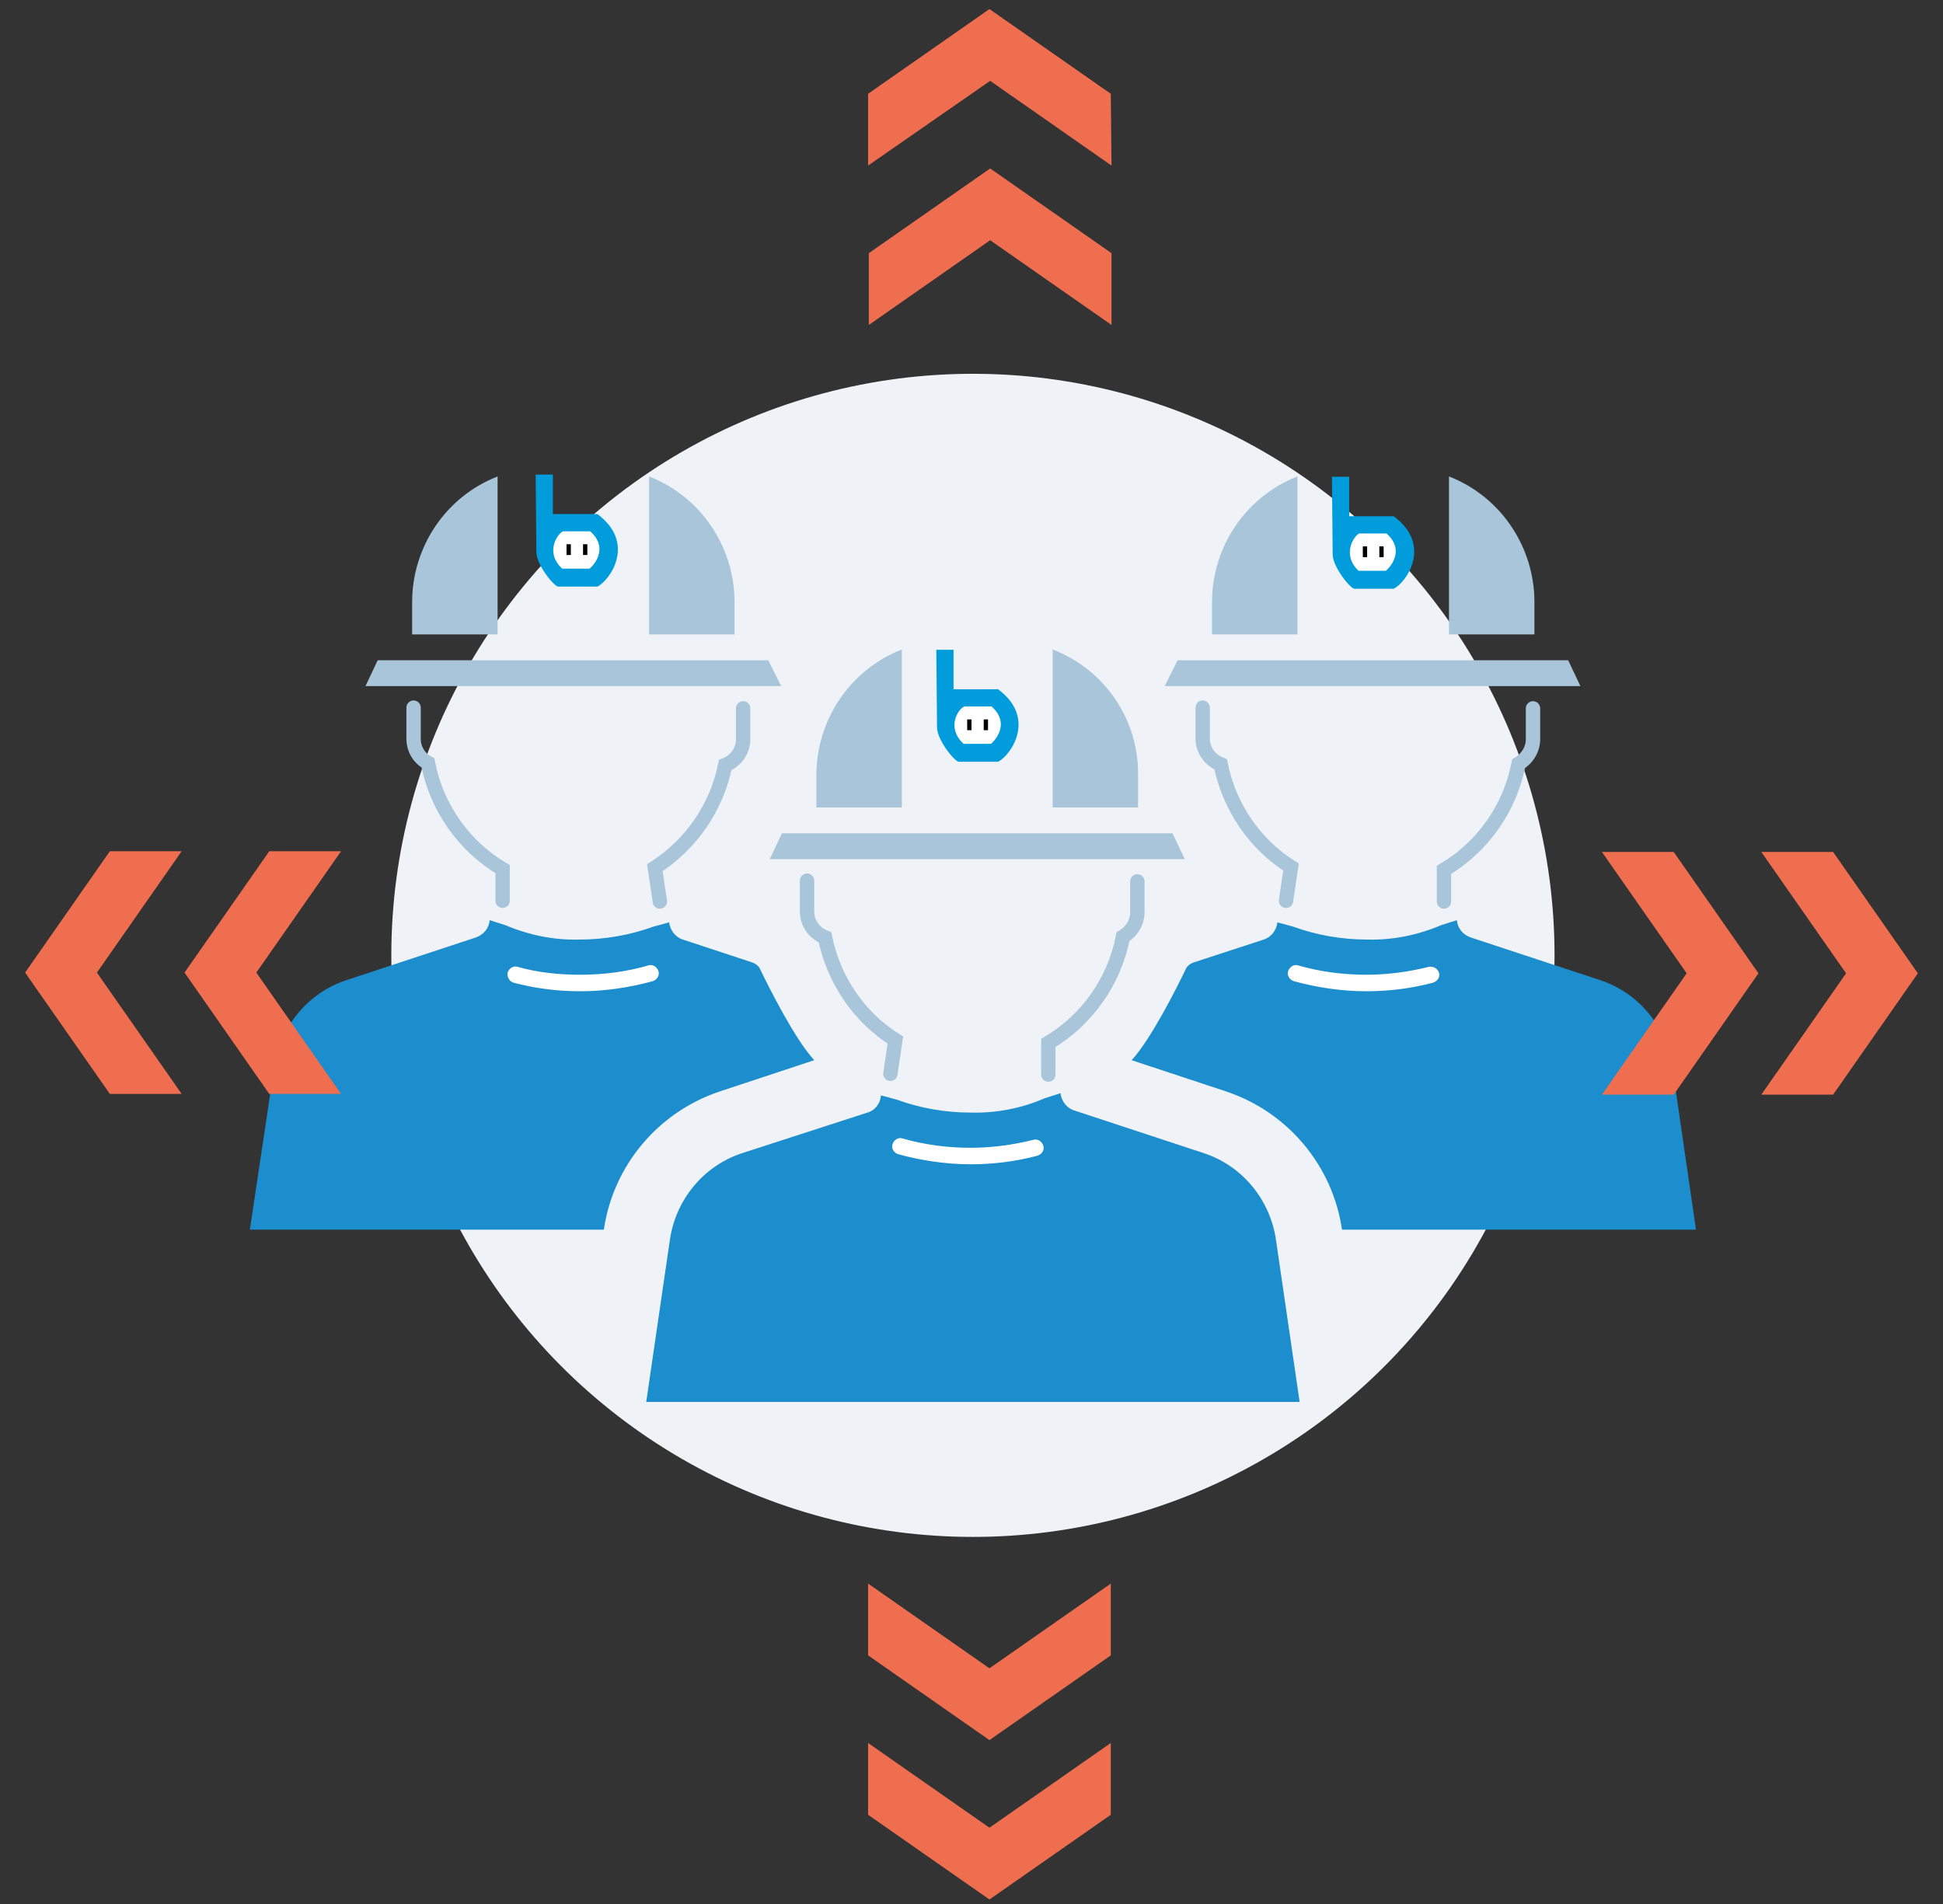 <?xml version="1.0" encoding="utf-8"?>
<!-- Generator: Adobe Illustrator 25.3.1, SVG Export Plug-In . SVG Version: 6.00 Build 0)  -->
<svg version="1.1" id="Layer_1" xmlns="http://www.w3.org/2000/svg" xmlns:xlink="http://www.w3.org/1999/xlink" x="0px" y="0px"
	 viewBox="0 0 270.6 265.2" style="enable-background:new 0 0 270.6 265.2;" xml:space="preserve">
<rect x="0" y="0" width="270.6" height="265.2" fill="#333333" stroke="none"/>
<style type="text/css">
	.st0{fill:#EFF3F8;}
	.st1{fill:#EF6E4F;}
	.st2{fill:none;stroke:#A9C5DA;stroke-width:1.849;stroke-linecap:round;}
	.st3{fill:none;stroke:#A9C5DA;stroke-width:2;stroke-linecap:round;}
	.st4{fill:#A9C5DA;}
	.st5{fill:#1C8DCD;}
	.st6{fill:#FFFFFF;}
	.st7{fill:#009CDC;}
</style>
<g id="Group_2252" transform="translate(-497.801 -669.939)">
	<circle id="Ellipse_751" class="st0" cx="633.3" cy="803" r="81"/>
	<path id="Path_2365" class="st1" d="M652.6,693l-16.9-11.8l-17,11.8v-10l16.9-11.8l16.9,11.8L652.6,693z"/>
	<path id="Path_2366" class="st1" d="M652.6,715.2l-16.9-11.8l-16.9,11.8v-10l16.9-11.8l16.9,11.8V715.2z"/>
	<path id="Path_2367" class="st1" d="M618.7,912.7l16.9,11.8l16.9-11.8v10l-16.9,11.8l-16.9-11.8V912.7z"/>
	<path id="Path_2368" class="st1" d="M618.7,890.5l16.9,11.8l16.9-11.8v10l-16.9,11.8l-16.9-11.8V890.5z"/>
	<path id="Path_2414" class="st2" d="M656.2,792.7v4.3c0,1.4-0.8,2.7-2,3.4c-1.2,6.2-5,11.6-10.4,14.8v4.4"/>
	<g id="Group_2110">
		<g id="Group_2105">
			<path id="Path_2415" class="st3" d="M656.2,792.7v4.3c0,1.4-0.8,2.7-2,3.4c-1.2,6.2-5,11.6-10.4,14.8v4.4"/>
			<path id="Path_2416" class="st3" d="M621.8,819.5l0.7-4.7c-5.1-3.2-8.6-8.4-9.8-14.3c-1.5-0.6-2.5-2-2.5-3.6v-4.3"/>
			<g id="Group_2104">
				<path id="Path_1937" class="st4" d="M606.7,786h54.4l1.7,3.6H605L606.7,786z"/>
				<path id="Path_1938" class="st4" d="M611.5,777.9v4.5h11.9v-22C616.2,763.2,611.5,770.2,611.5,777.9z"/>
				<path id="Path_1939" class="st4" d="M644.4,760.4v22h11.9v-4.5C656.4,770.2,651.7,763.2,644.4,760.4z"/>
			</g>
			<path id="Path_2417" class="st5" d="M587.8,865.2l3.3-22.6c0.8-5.5,4.6-10.2,9.9-12l17.6-5.7c1.1-0.3,1.8-1.3,1.9-2.4l2.2,0.6
				c3.3,1.2,6.8,1.8,10.3,1.8c3.5,0.1,7.1-0.6,10.3-2l0,0l2.2-0.7c0.1,1.1,0.9,2.1,1.9,2.4l18.2,6c5.3,1.8,9.1,6.5,9.9,12l3.3,22.6
				L587.8,865.2z"/>
			<path id="Path_2418" class="st6" d="M633,832.1c3.2,0,6.3-0.4,9.3-1.2c0.6-0.2,1-0.8,0.8-1.4c-0.2-0.6-0.8-1-1.4-0.8
				c-2.8,0.7-5.8,1.1-8.7,1.1c-3.2,0-6.4-0.4-9.5-1.3c-0.6-0.2-1.2,0.2-1.4,0.8s0.2,1.2,0.8,1.4l0,0
				C626.2,831.6,629.6,832.1,633,832.1L633,832.1z"/>
		</g>
		<g id="Group_2107">
			<path id="Path_2419" class="st3" d="M711.3,768.6v4.3c0,1.4-0.8,2.7-2,3.4c-1.2,6.2-5,11.6-10.4,14.8v4.4"/>
			<path id="Path_2420" class="st3" d="M676.9,795.4l0.7-4.7c-5.1-3.2-8.6-8.4-9.8-14.3c-1.5-0.6-2.5-2-2.5-3.6v-4.3"/>
			<path id="Path_2421" class="st5" d="M730.7,818.5c-0.8-5.5-4.6-10.2-9.9-12l-18.2-6c-1.1-0.4-1.8-1.3-1.9-2.4l-2.2,0.7l0,0
				c-3.3,1.4-6.8,2.1-10.3,2c-3.5,0-7-0.6-10.3-1.8l-2.2-0.6c-0.1,1.1-0.9,2.1-1.9,2.4L664,804c-0.5,0.2-0.9,0.5-1.1,1
				c-1.1,2.3-4.8,9.7-7.5,12.6l13.3,4.4c8.5,2.9,14.7,10.3,16,19.2H734L730.7,818.5z"/>
			<g id="Group_2106">
				<path id="Path_1937-2" class="st4" d="M661.8,761.9h54.4l1.7,3.6H660L661.8,761.9z"/>
				<path id="Path_1938-2" class="st4" d="M666.6,753.8v4.5h11.9v-22C671.3,739.1,666.6,746.1,666.6,753.8z"/>
				<path id="Path_1939-2" class="st4" d="M699.6,736.3v22h11.9v-4.5C711.5,746.1,706.8,739.1,699.6,736.3L699.6,736.3z"/>
			</g>
			<path id="Path_2422" class="st6" d="M688.1,808c3.2,0,6.3-0.4,9.3-1.2c0.6-0.2,1-0.8,0.8-1.4c-0.2-0.6-0.8-0.9-1.4-0.8
				c-2.8,0.7-5.8,1.1-8.7,1.1c-3.2,0-6.4-0.4-9.5-1.3c-0.6-0.2-1.2,0.2-1.4,0.8s0.2,1.2,0.8,1.4C681.3,807.5,684.7,808,688.1,808
				L688.1,808z"/>
		</g>
		<g id="Group_2109">
			<path id="Path_2423" class="st3" d="M567.8,795.4V791c-5.4-3.2-9.2-8.6-10.4-14.8c-1.3-0.7-2-2-2-3.4v-4.3"/>
			<path id="Path_2424" class="st3" d="M601.3,768.6v4.3c0,1.6-1,3-2.5,3.6c-1.2,5.9-4.7,11-9.8,14.3l0.7,4.7"/>
			<path id="Path_2425" class="st5" d="M536,818.5c0.8-5.5,4.6-10.2,9.9-12l18.2-6c1.1-0.4,1.8-1.3,1.9-2.4l2.2,0.7l0,0
				c3.3,1.4,6.8,2.1,10.3,2c3.5,0,7-0.6,10.3-1.8l2.2-0.6c0.1,1.1,0.9,2.1,1.9,2.4l9.7,3.2c0.5,0.2,0.9,0.5,1.1,1
				c1.1,2.3,4.8,9.7,7.5,12.6l-13.3,4.4c-8.5,2.9-14.7,10.3-16,19.2h-49.3L536,818.5z"/>
			<g id="Group_2108">
				<path id="Path_1937-3" class="st4" d="M606.6,765.5h-57.9l1.7-3.6h54.4L606.6,765.5z"/>
				<path id="Path_1938-3" class="st4" d="M600.1,753.8c0-7.7-4.7-14.7-11.9-17.5v22h11.9V753.8z"/>
				<path id="Path_1939-3" class="st4" d="M567.1,736.3c-7.2,2.8-11.9,9.8-11.9,17.5v4.5h11.9V736.3z"/>
			</g>
			<path id="Path_2426" class="st6" d="M578.6,808c3.4,0,6.8-0.5,10.1-1.4c0.6-0.2,1-0.8,0.8-1.4c-0.2-0.6-0.8-1-1.4-0.8
				c-3.1,0.9-6.3,1.3-9.5,1.3c-2.9,0-5.9-0.3-8.7-1.1c-0.6-0.2-1.2,0.2-1.4,0.8c-0.1,0.6,0.2,1.2,0.8,1.4
				C572.3,807.6,575.4,808,578.6,808L578.6,808z"/>
		</g>
	</g>
	<g id="Group_2111">
		<path id="Path_2369" class="st1" d="M523.1,788.5l-11.8,16.9l11.8,16.9h-10l-11.8-16.9l11.8-16.9H523.1z"/>
		<path id="Path_2370" class="st1" d="M545.3,788.5l-11.8,16.9l11.8,16.9h-10l-11.8-16.9l11.8-16.9H545.3z"/>
	</g>
	<g id="Group_2112">
		<path id="Path_2371" class="st1" d="M743.1,822.4l11.8-16.9l-11.8-16.9h10l11.8,16.9l-11.8,16.9H743.1z"/>
		<path id="Path_2372" class="st1" d="M720.9,822.4l11.8-16.9l-11.8-16.9h10l11.8,16.9l-11.8,16.9H720.9z"/>
	</g>
</g>
<g>
	<path class="st7" d="M74.6,66.1l2.4,0l0,5.5l6.2,0c5.4,4,1.8,9.2,0,10.1l-5.5,0c-0.7-0.2-3-3.1-3-4.8L74.6,66.1z"/>
	<path class="st6" d="M78.4,74l3.8,0c2.8,2.5,0.2,5-0.1,5.2l-3.8,0C75.8,76.9,77.7,74.3,78.4,74z"/>
	<rect x="78.9" y="75.8" width="0.6" height="1.5"/>
	<rect x="81.2" y="75.8" width="0.6" height="1.5"/>
</g>
<g>
	<path class="st7" d="M130.4,90.5l2.4,0l0,5.5l6.2,0c5.4,4,1.8,9.2,0,10.1l-5.5,0c-0.7-0.2-3-3.1-3-4.8L130.4,90.5z"/>
	<path class="st6" d="M134.3,98.4l3.8,0c2.8,2.5,0.2,5-0.1,5.2l-3.8,0C131.7,101.3,133.5,98.7,134.3,98.4z"/>
	<rect x="134.7" y="100.2" width="0.6" height="1.5"/>
	<rect x="137" y="100.2" width="0.6" height="1.5"/>
</g>
<g>
	<path class="st7" d="M185.5,66.4l2.4,0l0,5.5l6.2,0c5.4,4,1.8,9.2,0,10.1l-5.5,0c-0.7-0.2-3-3.1-3-4.8L185.5,66.4z"/>
	<path class="st6" d="M189.3,74.3l3.8,0c2.8,2.5,0.2,5-0.1,5.2l-3.8,0C186.8,77.2,188.6,74.6,189.3,74.3z"/>
	<rect x="189.8" y="76.1" width="0.6" height="1.5"/>
	<rect x="192.1" y="76.1" width="0.6" height="1.5"/>
</g>
</svg>
